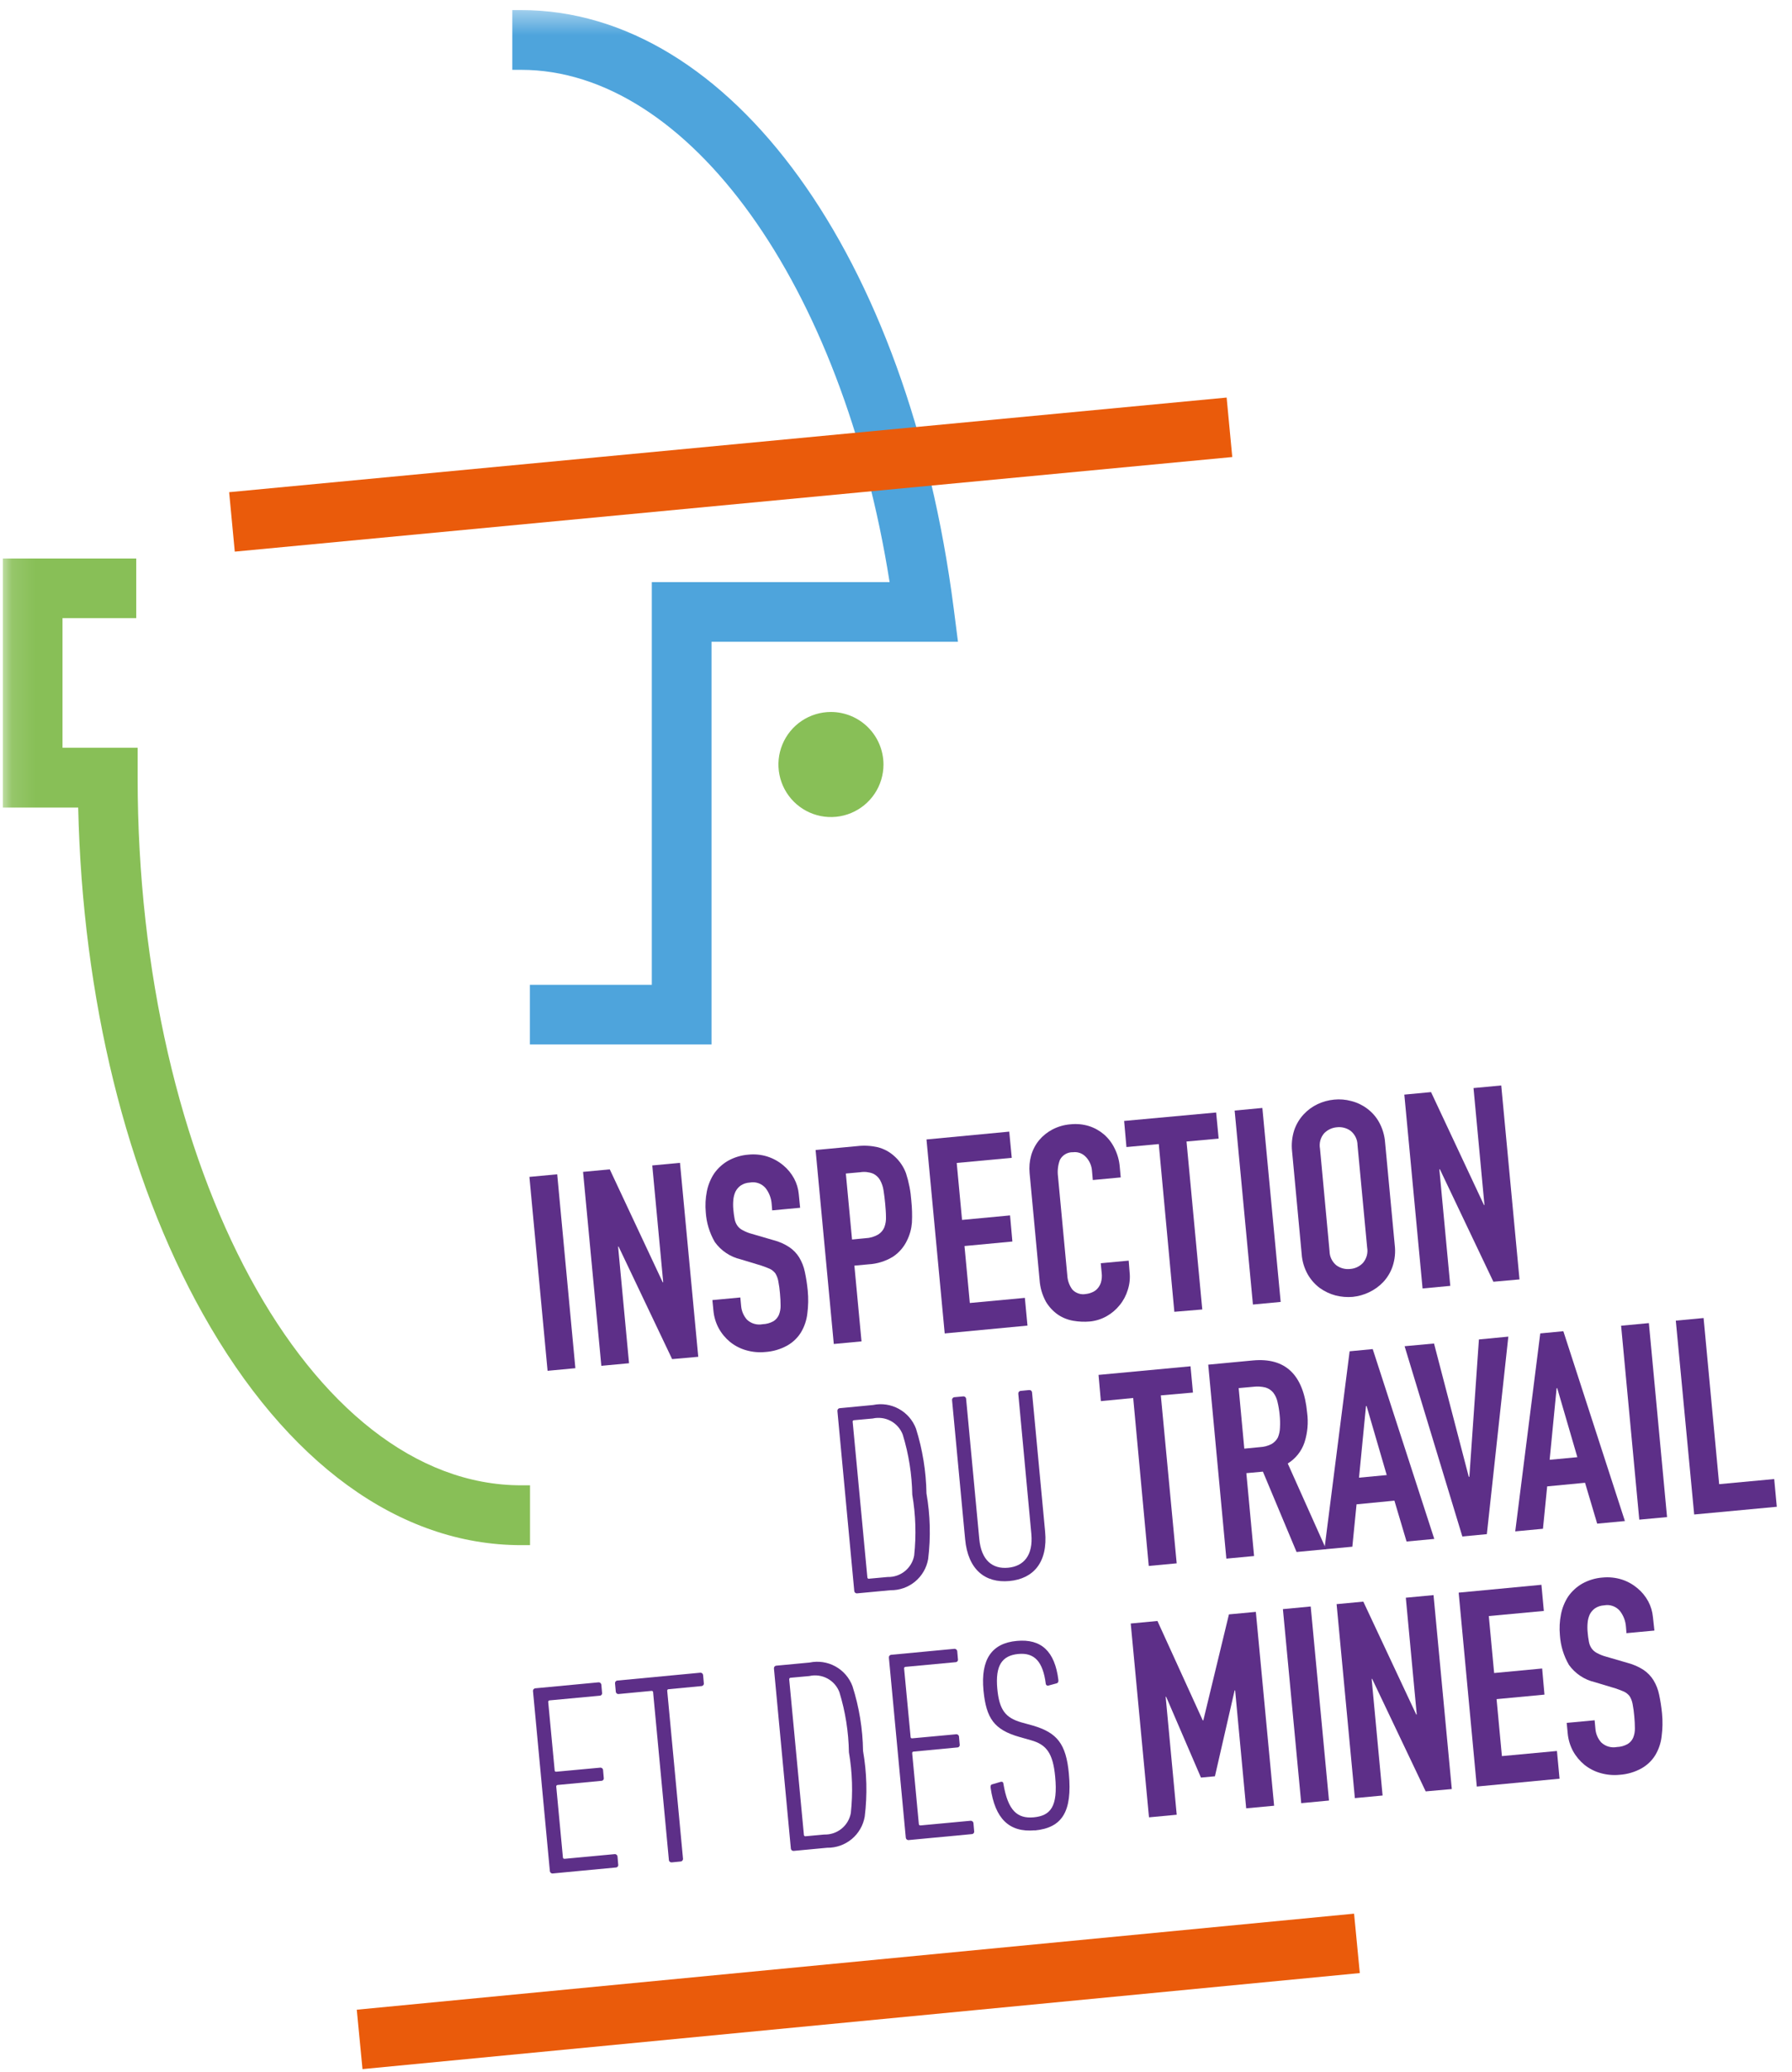 <?xml version="1.0" encoding="UTF-8"?>
<svg xmlns="http://www.w3.org/2000/svg" width="77" height="89" viewBox="0 0 77 89" fill="none">
  <g clip-path="url(#clip0_628_2945)">
    <mask id="mask0_628_2945" style="mask-type:luminance" maskUnits="userSpaceOnUse" x="0" y="0" width="77" height="89">
      <path d="M76.348 0.431H0.119V88.859H76.348V0.431Z" fill="white"></path>
    </mask>
    <g mask="url(#mask0_628_2945)">
      <path d="M40.978 26.125C39.031 11.001 31.39 0.433 22.393 0.433H22.013V3H22.393C29.586 3 36.205 12.23 38.225 25.007H28.007V42.307H22.768V44.87H30.574V27.57H41.163L40.978 26.125Z" fill="#4EA4DC"></path>
      <path d="M22.393 63.808C13.306 63.808 5.914 50.168 5.914 33.408V32.123H2.686V26.556H5.854V23.993H0.119V34.693H3.36C3.541 42.883 5.436 50.593 8.715 56.441C12.305 62.849 17.164 66.379 22.394 66.379H22.774V63.808H22.393Z" fill="#88BF57"></path>
      <path d="M35.705 30.586C35.259 30.586 34.822 30.718 34.451 30.966C34.08 31.214 33.791 31.567 33.62 31.979C33.449 32.392 33.404 32.845 33.492 33.283C33.579 33.721 33.794 34.123 34.109 34.439C34.425 34.755 34.827 34.969 35.265 35.057C35.703 35.144 36.157 35.099 36.569 34.928C36.981 34.757 37.334 34.468 37.582 34.097C37.83 33.726 37.962 33.289 37.962 32.843C37.961 32.245 37.723 31.671 37.3 31.248C36.877 30.825 36.303 30.587 35.705 30.586Z" fill="#88BF57"></path>
    </g>
    <path d="M52.707 17.079L9.846 21.144L10.088 23.698L52.949 19.634L52.707 17.079Z" fill="#EA5B0B"></path>
    <path d="M58.183 82.21L15.33 86.336L15.576 88.888L58.429 84.762L58.183 82.21Z" fill="#EA5B0B"></path>
    <path d="M23.942 50.447L22.748 50.559L23.529 58.889L24.723 58.777L23.942 50.447Z" fill="#5D2F88"></path>
    <path d="M25.053 50.343L26.201 50.235L28.475 55.085H28.497L28.027 50.067L29.218 49.955L30.003 58.287L28.881 58.387L26.581 53.554H26.559L27.029 58.564L25.839 58.675L25.053 50.343Z" fill="#5D2F88"></path>
    <mask id="mask1_628_2945" style="mask-type:luminance" maskUnits="userSpaceOnUse" x="0" y="0" width="77" height="89">
      <path d="M76.348 0.431H0.119V88.859H76.348V0.431Z" fill="white"></path>
    </mask>
    <g mask="url(#mask1_628_2945)">
      <path d="M34.38 51.885L33.18 51.997L33.158 51.729C33.142 51.478 33.05 51.237 32.895 51.039C32.813 50.943 32.708 50.871 32.589 50.829C32.47 50.788 32.342 50.778 32.218 50.802C32.078 50.809 31.942 50.853 31.825 50.931C31.73 50.999 31.654 51.09 31.601 51.194C31.551 51.306 31.52 51.426 31.51 51.548C31.497 51.683 31.497 51.819 31.51 51.954C31.521 52.093 31.54 52.231 31.566 52.368C31.584 52.47 31.624 52.568 31.683 52.653C31.741 52.735 31.818 52.801 31.907 52.847C32.029 52.913 32.157 52.966 32.291 53.002L33.24 53.278C33.481 53.34 33.71 53.441 33.917 53.578C34.087 53.693 34.232 53.843 34.34 54.018C34.455 54.209 34.537 54.417 34.582 54.635C34.64 54.901 34.681 55.171 34.707 55.442C34.739 55.771 34.733 56.102 34.69 56.43C34.658 56.715 34.565 56.99 34.418 57.237C34.273 57.472 34.071 57.666 33.831 57.802C33.538 57.965 33.212 58.061 32.877 58.082C32.6 58.109 32.32 58.082 32.053 58.004C31.804 57.933 31.573 57.812 31.371 57.65C31.173 57.487 31.007 57.288 30.883 57.063C30.755 56.825 30.677 56.564 30.654 56.295L30.611 55.851L31.811 55.739L31.846 56.114C31.866 56.326 31.952 56.527 32.092 56.688C32.181 56.773 32.288 56.836 32.406 56.87C32.524 56.905 32.648 56.911 32.769 56.888C32.932 56.882 33.092 56.838 33.235 56.759C33.338 56.693 33.419 56.599 33.468 56.487C33.519 56.36 33.544 56.224 33.541 56.087C33.541 55.928 33.532 55.755 33.515 55.569C33.501 55.389 33.476 55.211 33.442 55.034C33.421 54.916 33.377 54.802 33.314 54.7C33.252 54.62 33.172 54.555 33.081 54.51C32.986 54.467 32.861 54.419 32.71 54.368L31.825 54.1C31.377 53.995 30.982 53.73 30.714 53.356C30.488 52.966 30.355 52.529 30.326 52.079C30.298 51.778 30.314 51.475 30.373 51.179C30.427 50.907 30.532 50.647 30.684 50.415C30.84 50.193 31.041 50.008 31.275 49.871C31.547 49.718 31.849 49.626 32.16 49.603C32.428 49.575 32.7 49.601 32.958 49.68C33.215 49.76 33.454 49.891 33.66 50.065C33.849 50.222 34.005 50.414 34.122 50.63C34.233 50.837 34.301 51.065 34.322 51.299L34.38 51.885Z" fill="#5D2F88"></path>
      <path d="M36.611 53.249L37.185 53.193C37.38 53.186 37.569 53.131 37.737 53.033C37.855 52.959 37.947 52.85 38 52.722C38.054 52.577 38.077 52.423 38.069 52.269C38.069 52.096 38.052 51.907 38.034 51.695C38.017 51.501 37.991 51.315 37.965 51.143C37.943 50.985 37.891 50.833 37.814 50.694C37.745 50.573 37.64 50.477 37.514 50.418C37.34 50.349 37.151 50.329 36.966 50.358L36.345 50.414L36.611 53.249ZM35.045 49.404L36.836 49.236C37.129 49.202 37.425 49.218 37.712 49.283C37.983 49.351 38.232 49.486 38.437 49.676C38.657 49.874 38.826 50.123 38.929 50.401C39.053 50.783 39.13 51.178 39.158 51.579C39.191 51.894 39.2 52.211 39.184 52.528C39.163 52.79 39.093 53.046 38.977 53.283C38.844 53.566 38.637 53.808 38.377 53.983C38.058 54.18 37.695 54.294 37.32 54.315L36.712 54.371L37.018 57.625L35.827 57.737L35.045 49.404Z" fill="#5D2F88"></path>
    </g>
    <path d="M39.81 48.951L43.366 48.614L43.474 49.74L41.109 49.96L41.338 52.407L43.401 52.213L43.501 53.335L41.443 53.529L41.672 55.976L44.037 55.756L44.149 56.947L40.593 57.284L39.81 48.951Z" fill="#5D2F88"></path>
    <mask id="mask2_628_2945" style="mask-type:luminance" maskUnits="userSpaceOnUse" x="0" y="0" width="77" height="89">
      <path d="M76.348 0.431H0.119V88.859H76.348V0.431Z" fill="white"></path>
    </mask>
    <g mask="url(#mask2_628_2945)">
      <path d="M48.538 54.66C48.565 54.913 48.538 55.169 48.46 55.411C48.389 55.649 48.272 55.87 48.115 56.063C47.961 56.257 47.77 56.42 47.554 56.542C47.33 56.669 47.082 56.747 46.825 56.771C46.592 56.791 46.356 56.781 46.125 56.741C45.887 56.702 45.66 56.612 45.46 56.478C45.25 56.331 45.073 56.141 44.942 55.921C44.785 55.634 44.692 55.316 44.67 54.989L44.241 50.399C44.216 50.139 44.239 49.878 44.31 49.627C44.379 49.39 44.495 49.17 44.651 48.98C44.812 48.79 45.008 48.633 45.229 48.518C45.472 48.393 45.736 48.319 46.008 48.299C46.268 48.272 46.53 48.297 46.78 48.372C47.017 48.446 47.237 48.567 47.427 48.726C47.62 48.892 47.778 49.096 47.889 49.326C48.013 49.571 48.089 49.837 48.113 50.111L48.156 50.581L46.956 50.693L46.921 50.293C46.905 50.073 46.814 49.866 46.662 49.706C46.593 49.63 46.507 49.571 46.41 49.535C46.314 49.499 46.21 49.486 46.108 49.499C45.993 49.494 45.878 49.523 45.778 49.581C45.678 49.639 45.596 49.724 45.543 49.827C45.458 50.054 45.43 50.298 45.461 50.539L45.861 54.798C45.873 55.015 45.948 55.223 46.077 55.398C46.151 55.478 46.244 55.537 46.348 55.57C46.451 55.604 46.562 55.61 46.668 55.588C46.753 55.579 46.836 55.557 46.914 55.523C47.003 55.49 47.083 55.437 47.147 55.368C47.221 55.289 47.275 55.195 47.307 55.092C47.345 54.957 47.355 54.816 47.337 54.678L47.298 54.268L48.498 54.156L48.538 54.66Z" fill="#5D2F88"></path>
    </g>
    <path d="M48.302 48.155L48.402 49.277L49.791 49.148L50.46 56.354L51.66 56.254L50.983 49.039L52.364 48.914L52.256 47.792L48.302 48.155Z" fill="#5D2F88"></path>
    <path d="M54.242 47.597L53.051 47.709L53.837 56.042L55.029 55.93L54.242 47.597Z" fill="#5D2F88"></path>
    <mask id="mask3_628_2945" style="mask-type:luminance" maskUnits="userSpaceOnUse" x="0" y="0" width="77" height="89">
      <path d="M76.348 0.431H0.119V88.859H76.348V0.431Z" fill="white"></path>
    </mask>
    <g mask="url(#mask3_628_2945)">
      <path d="M57.129 53.75C57.13 53.868 57.158 53.984 57.21 54.09C57.262 54.196 57.337 54.29 57.429 54.363C57.599 54.484 57.809 54.538 58.016 54.514C58.225 54.5 58.42 54.407 58.564 54.255C58.641 54.165 58.697 54.059 58.729 53.945C58.76 53.831 58.766 53.712 58.745 53.595L58.331 49.195C58.33 49.076 58.303 48.959 58.251 48.853C58.199 48.746 58.124 48.652 58.031 48.578C57.861 48.457 57.652 48.403 57.444 48.427C57.236 48.444 57.041 48.536 56.896 48.686C56.819 48.776 56.763 48.881 56.732 48.996C56.702 49.11 56.697 49.23 56.719 49.346L57.129 53.75ZM55.519 49.461C55.486 49.156 55.517 48.847 55.61 48.555C55.696 48.301 55.834 48.069 56.016 47.873C56.186 47.689 56.39 47.54 56.616 47.433C56.839 47.328 57.079 47.262 57.324 47.239C57.57 47.214 57.819 47.234 58.058 47.299C58.303 47.36 58.533 47.468 58.735 47.618C58.95 47.775 59.128 47.976 59.257 48.209C59.406 48.479 59.494 48.778 59.516 49.085L59.93 53.485C59.968 53.793 59.937 54.105 59.839 54.4C59.755 54.65 59.618 54.879 59.439 55.073C59.266 55.256 59.059 55.405 58.831 55.513C58.609 55.621 58.369 55.688 58.123 55.713C57.877 55.734 57.629 55.713 57.389 55.653C57.146 55.588 56.917 55.48 56.712 55.334C56.499 55.175 56.322 54.974 56.19 54.743C56.04 54.474 55.951 54.175 55.931 53.867L55.519 49.461Z" fill="#5D2F88"></path>
    </g>
    <path d="M60.342 47.024L61.49 46.916L63.764 51.766H63.785L63.315 46.743L64.506 46.631L65.291 54.963L64.169 55.063L61.869 50.23H61.847L62.317 55.24L61.126 55.352L60.342 47.024Z" fill="#5D2F88"></path>
    <mask id="mask4_628_2945" style="mask-type:luminance" maskUnits="userSpaceOnUse" x="0" y="0" width="77" height="89">
      <path d="M76.348 0.431H0.119V88.859H76.348V0.431Z" fill="white"></path>
    </mask>
    <g mask="url(#mask4_628_2945)">
      <path d="M37.344 67.82L38.138 67.747C38.408 67.755 38.671 67.667 38.881 67.497C39.091 67.328 39.233 67.089 39.281 66.824C39.374 65.954 39.347 65.075 39.199 64.213C39.184 63.336 39.047 62.466 38.789 61.628C38.693 61.377 38.51 61.169 38.273 61.042C38.036 60.916 37.761 60.879 37.499 60.938L36.699 61.011C36.69 61.01 36.68 61.012 36.671 61.016C36.662 61.02 36.654 61.026 36.648 61.034C36.642 61.041 36.638 61.05 36.637 61.06C36.635 61.07 36.636 61.08 36.639 61.089L37.269 67.758C37.269 67.768 37.27 67.778 37.274 67.787C37.278 67.796 37.284 67.804 37.292 67.81C37.299 67.816 37.308 67.821 37.318 67.823C37.328 67.825 37.338 67.825 37.347 67.823M35.983 60.623C35.981 60.607 35.982 60.591 35.986 60.576C35.99 60.56 35.998 60.546 36.008 60.534C36.018 60.522 36.031 60.512 36.045 60.505C36.06 60.498 36.075 60.494 36.091 60.494L37.513 60.358C37.892 60.279 38.286 60.339 38.625 60.526C38.963 60.712 39.224 61.014 39.36 61.376C39.642 62.276 39.793 63.212 39.809 64.155C39.972 65.085 39.997 66.035 39.882 66.973C39.817 67.353 39.618 67.697 39.321 67.943C39.025 68.189 38.65 68.321 38.264 68.315L36.836 68.449C36.821 68.451 36.806 68.451 36.791 68.447C36.776 68.443 36.762 68.436 36.75 68.427C36.738 68.417 36.728 68.406 36.721 68.392C36.713 68.379 36.709 68.364 36.707 68.349L35.983 60.623Z" fill="#5D2F88"></path>
      <path d="M41.47 66.12L40.909 60.152C40.907 60.137 40.908 60.121 40.911 60.107C40.915 60.092 40.922 60.078 40.931 60.066C40.941 60.054 40.953 60.044 40.966 60.036C40.979 60.029 40.994 60.024 41.009 60.023L41.384 59.988C41.4 59.986 41.416 59.987 41.431 59.992C41.446 59.996 41.46 60.004 41.472 60.014C41.484 60.024 41.494 60.037 41.501 60.051C41.508 60.065 41.513 60.08 41.513 60.096L42.078 66.111C42.164 67.034 42.648 67.411 43.316 67.349C43.984 67.287 44.399 66.823 44.316 65.899L43.755 59.881C43.753 59.866 43.754 59.85 43.758 59.836C43.761 59.821 43.768 59.807 43.777 59.795C43.787 59.783 43.799 59.773 43.812 59.765C43.825 59.758 43.84 59.753 43.855 59.752L44.217 59.717C44.233 59.715 44.249 59.716 44.264 59.72C44.28 59.724 44.294 59.732 44.306 59.742C44.318 59.752 44.328 59.765 44.335 59.779C44.342 59.794 44.346 59.809 44.346 59.825L44.907 65.793C45.032 67.113 44.407 67.825 43.371 67.92C42.335 68.015 41.592 67.437 41.47 66.12Z" fill="#5D2F88"></path>
    </g>
    <path d="M47.203 59.065L47.303 60.191L48.692 60.057L49.361 67.272L50.561 67.16L49.879 59.945L51.26 59.824L51.155 58.695L47.203 59.065Z" fill="#5D2F88"></path>
    <mask id="mask5_628_2945" style="mask-type:luminance" maskUnits="userSpaceOnUse" x="0" y="0" width="77" height="89">
      <path d="M76.348 0.431H0.119V88.859H76.348V0.431Z" fill="white"></path>
    </mask>
    <g mask="url(#mask5_628_2945)">
      <path d="M53.466 62.233L54.139 62.168C54.314 62.16 54.484 62.114 54.639 62.034C54.752 61.968 54.845 61.873 54.907 61.758C54.963 61.625 54.994 61.483 54.998 61.339C55.009 61.153 55.004 60.967 54.985 60.782C54.968 60.596 54.938 60.412 54.894 60.23C54.864 60.085 54.802 59.949 54.713 59.83C54.626 59.723 54.509 59.645 54.376 59.606C54.203 59.563 54.023 59.553 53.845 59.576L53.224 59.632L53.466 62.233ZM51.916 58.625L53.836 58.444C55.236 58.315 56.015 59.061 56.166 60.692C56.223 61.118 56.185 61.551 56.054 61.961C55.928 62.34 55.673 62.662 55.333 62.871L56.981 66.552L55.712 66.673L54.266 63.221L53.554 63.286L53.886 66.846L52.695 66.958L51.916 58.625Z" fill="#5D2F88"></path>
    </g>
    <path d="M58.721 60.403H58.695L58.395 63.48L59.586 63.368L58.721 60.403ZM57.992 58.051L58.984 57.956L61.629 66.111L60.438 66.223L59.916 64.467L58.289 64.625L58.108 66.446L56.908 66.558L57.992 58.051Z" fill="#5D2F88"></path>
    <path d="M63.888 65.906L62.835 66.006L60.354 57.833L61.618 57.716L63.111 63.442H63.137L63.547 57.542L64.811 57.421L63.888 65.906Z" fill="#5D2F88"></path>
    <path d="M66.912 59.635H66.886L66.586 62.712L67.777 62.6L66.912 59.635ZM66.183 57.283L67.175 57.188L69.82 65.343L68.629 65.455L68.107 63.699L66.48 63.854L66.299 65.675L65.108 65.787L66.183 57.283Z" fill="#5D2F88"></path>
    <path d="M70.85 56.84L69.657 56.952L70.438 65.284L71.631 65.173L70.85 56.84Z" fill="#5D2F88"></path>
    <path d="M72.007 56.734L72.797 65.062L76.347 64.73L76.235 63.539L73.87 63.759L73.201 56.622L72.007 56.734Z" fill="#5D2F88"></path>
    <mask id="mask6_628_2945" style="mask-type:luminance" maskUnits="userSpaceOnUse" x="0" y="0" width="77" height="89">
      <path d="M76.348 0.431H0.119V88.859H76.348V0.431Z" fill="white"></path>
    </mask>
    <g mask="url(#mask6_628_2945)">
      <path d="M22.903 72.657C22.901 72.641 22.902 72.625 22.906 72.61C22.91 72.594 22.918 72.58 22.928 72.568C22.938 72.556 22.951 72.546 22.965 72.539C22.98 72.532 22.995 72.528 23.011 72.528L25.711 72.273C25.727 72.271 25.743 72.273 25.758 72.277C25.773 72.282 25.787 72.289 25.799 72.299C25.811 72.31 25.82 72.322 25.828 72.336C25.835 72.35 25.839 72.365 25.84 72.381L25.87 72.722C25.873 72.737 25.872 72.753 25.868 72.769C25.863 72.784 25.856 72.798 25.846 72.81C25.835 72.822 25.823 72.831 25.808 72.838C25.794 72.844 25.778 72.847 25.762 72.847L23.622 73.047C23.612 73.046 23.602 73.048 23.593 73.052C23.584 73.056 23.576 73.062 23.57 73.069C23.564 73.077 23.559 73.086 23.557 73.096C23.555 73.105 23.555 73.115 23.557 73.125L23.833 76.051C23.833 76.098 23.863 76.116 23.911 76.111L25.784 75.938C25.799 75.936 25.815 75.936 25.829 75.94C25.844 75.944 25.858 75.951 25.87 75.96C25.882 75.969 25.892 75.981 25.9 75.995C25.907 76.008 25.912 76.023 25.913 76.038L25.943 76.379C25.946 76.394 25.945 76.41 25.941 76.426C25.936 76.441 25.929 76.455 25.919 76.467C25.908 76.479 25.895 76.488 25.881 76.495C25.867 76.501 25.851 76.504 25.835 76.504L23.967 76.681C23.957 76.68 23.947 76.682 23.938 76.686C23.929 76.69 23.921 76.696 23.915 76.703C23.909 76.711 23.904 76.72 23.902 76.73C23.9 76.739 23.9 76.749 23.902 76.759L24.187 79.788C24.187 79.798 24.188 79.808 24.192 79.817C24.196 79.826 24.202 79.834 24.21 79.84C24.217 79.846 24.226 79.851 24.236 79.853C24.245 79.855 24.256 79.855 24.265 79.853L26.405 79.653C26.421 79.651 26.437 79.653 26.452 79.657C26.467 79.662 26.48 79.669 26.493 79.68C26.505 79.69 26.515 79.702 26.522 79.716C26.529 79.73 26.533 79.745 26.534 79.761L26.564 80.102C26.567 80.117 26.566 80.133 26.562 80.149C26.558 80.164 26.55 80.178 26.54 80.19C26.529 80.202 26.517 80.211 26.502 80.218C26.488 80.224 26.472 80.227 26.456 80.227L23.756 80.482C23.741 80.484 23.726 80.484 23.711 80.48C23.696 80.476 23.682 80.469 23.67 80.46C23.658 80.45 23.648 80.439 23.64 80.425C23.633 80.412 23.629 80.397 23.627 80.382L22.903 72.657Z" fill="#5D2F88"></path>
      <path d="M28.87 80.006C28.855 80.008 28.838 80.007 28.823 80.003C28.808 79.999 28.794 79.991 28.781 79.981C28.769 79.971 28.759 79.958 28.752 79.944C28.745 79.929 28.742 79.914 28.741 79.898L28.064 72.705C28.064 72.658 28.034 72.636 27.991 72.64L26.584 72.774C26.569 72.776 26.553 72.774 26.538 72.77C26.523 72.765 26.509 72.758 26.498 72.748C26.486 72.737 26.476 72.725 26.47 72.711C26.463 72.697 26.459 72.681 26.459 72.666L26.427 72.321C26.425 72.306 26.426 72.291 26.43 72.276C26.434 72.262 26.441 72.248 26.45 72.236C26.459 72.225 26.471 72.215 26.484 72.208C26.498 72.201 26.512 72.197 26.527 72.196L30.083 71.859C30.099 71.857 30.115 71.858 30.13 71.863C30.145 71.867 30.159 71.875 30.171 71.885C30.183 71.895 30.193 71.907 30.2 71.921C30.207 71.936 30.211 71.951 30.212 71.967L30.242 72.304C30.245 72.319 30.245 72.335 30.241 72.35C30.238 72.365 30.231 72.379 30.222 72.391C30.212 72.403 30.2 72.413 30.186 72.421C30.173 72.428 30.158 72.432 30.142 72.433L28.735 72.567C28.688 72.567 28.666 72.597 28.67 72.64L29.347 79.84C29.35 79.855 29.349 79.87 29.345 79.885C29.341 79.9 29.334 79.914 29.325 79.926C29.316 79.938 29.304 79.948 29.291 79.955C29.277 79.963 29.262 79.967 29.247 79.969L28.87 80.006Z" fill="#5D2F88"></path>
      <path d="M34.622 78.884L35.416 78.811C35.686 78.819 35.949 78.731 36.159 78.561C36.369 78.392 36.511 78.153 36.559 77.888C36.652 77.018 36.625 76.139 36.477 75.277C36.462 74.4 36.325 73.53 36.067 72.692C35.971 72.441 35.788 72.233 35.551 72.106C35.314 71.98 35.039 71.942 34.777 72.002L33.977 72.075C33.967 72.074 33.957 72.076 33.948 72.08C33.939 72.084 33.931 72.09 33.925 72.097C33.919 72.105 33.914 72.114 33.912 72.124C33.91 72.133 33.91 72.143 33.912 72.153L34.542 78.82C34.542 78.83 34.543 78.84 34.547 78.849C34.551 78.858 34.557 78.866 34.565 78.872C34.572 78.878 34.581 78.883 34.591 78.885C34.601 78.887 34.611 78.887 34.62 78.885M33.256 71.685C33.254 71.669 33.255 71.653 33.259 71.638C33.263 71.622 33.271 71.608 33.281 71.596C33.291 71.584 33.304 71.574 33.318 71.567C33.333 71.56 33.348 71.556 33.364 71.556L34.788 71.422C35.166 71.343 35.56 71.402 35.898 71.589C36.237 71.776 36.497 72.078 36.631 72.44C36.918 73.339 37.07 74.275 37.084 75.219C37.247 76.149 37.272 77.099 37.157 78.037C37.092 78.417 36.893 78.761 36.596 79.007C36.3 79.253 35.925 79.385 35.539 79.379L34.111 79.513C34.096 79.515 34.081 79.514 34.066 79.511C34.051 79.507 34.037 79.5 34.025 79.491C34.013 79.481 34.003 79.47 33.996 79.456C33.988 79.443 33.984 79.428 33.982 79.413L33.256 71.685Z" fill="#5D2F88"></path>
      <path d="M38.195 71.217C38.193 71.201 38.194 71.185 38.198 71.17C38.202 71.154 38.21 71.14 38.22 71.128C38.23 71.116 38.243 71.106 38.257 71.099C38.272 71.092 38.287 71.088 38.303 71.088L41.003 70.833C41.019 70.831 41.035 70.833 41.05 70.837C41.065 70.842 41.078 70.85 41.091 70.86C41.103 70.87 41.112 70.882 41.12 70.896C41.127 70.91 41.131 70.925 41.132 70.941L41.162 71.282C41.165 71.297 41.164 71.313 41.16 71.329C41.156 71.344 41.148 71.358 41.138 71.37C41.127 71.382 41.114 71.391 41.1 71.398C41.086 71.404 41.07 71.407 41.054 71.407L38.914 71.607C38.904 71.606 38.894 71.608 38.885 71.612C38.876 71.616 38.868 71.622 38.862 71.629C38.856 71.637 38.851 71.646 38.849 71.656C38.847 71.665 38.847 71.675 38.849 71.685L39.127 74.617C39.127 74.664 39.157 74.682 39.205 74.677L41.078 74.504C41.093 74.501 41.109 74.502 41.123 74.506C41.138 74.51 41.152 74.517 41.164 74.526C41.176 74.535 41.186 74.547 41.194 74.561C41.201 74.574 41.206 74.589 41.207 74.604L41.237 74.945C41.24 74.96 41.239 74.976 41.235 74.992C41.23 75.007 41.223 75.021 41.213 75.033C41.202 75.045 41.19 75.054 41.175 75.061C41.161 75.067 41.145 75.07 41.129 75.07L39.261 75.247C39.251 75.246 39.241 75.248 39.232 75.252C39.223 75.256 39.215 75.262 39.209 75.269C39.203 75.277 39.198 75.286 39.196 75.296C39.194 75.305 39.194 75.315 39.196 75.325L39.481 78.354C39.48 78.364 39.482 78.374 39.486 78.383C39.49 78.392 39.496 78.4 39.504 78.406C39.511 78.412 39.52 78.417 39.53 78.419C39.539 78.421 39.55 78.421 39.559 78.419L41.699 78.219C41.715 78.217 41.73 78.219 41.746 78.223C41.761 78.228 41.775 78.236 41.787 78.246C41.799 78.256 41.809 78.268 41.816 78.282C41.823 78.296 41.827 78.311 41.828 78.327L41.858 78.668C41.861 78.683 41.86 78.7 41.856 78.715C41.852 78.73 41.844 78.744 41.834 78.756C41.823 78.768 41.81 78.777 41.796 78.784C41.782 78.79 41.766 78.793 41.75 78.793L39.05 79.048C39.035 79.05 39.02 79.05 39.005 79.046C38.99 79.042 38.976 79.035 38.964 79.026C38.952 79.016 38.942 79.005 38.934 78.991C38.927 78.978 38.923 78.963 38.921 78.948L38.195 71.217Z" fill="#5D2F88"></path>
      <path d="M44.464 78.629C43.364 78.729 42.751 78.129 42.564 76.791C42.564 76.718 42.564 76.67 42.637 76.653L42.978 76.553C43.073 76.523 43.112 76.566 43.116 76.635C43.31 77.787 43.716 78.135 44.416 78.072C45.132 78.003 45.465 77.628 45.339 76.32C45.244 75.315 44.964 74.948 44.308 74.762L43.808 74.62C42.716 74.309 42.375 73.82 42.259 72.62C42.134 71.287 42.613 70.592 43.687 70.493C44.74 70.393 45.327 70.937 45.478 72.176C45.478 72.245 45.478 72.284 45.409 72.314L45.072 72.405C45.058 72.412 45.042 72.416 45.026 72.416C45.01 72.415 44.994 72.411 44.98 72.403C44.966 72.394 44.955 72.383 44.947 72.369C44.939 72.355 44.934 72.339 44.934 72.323C44.813 71.391 44.455 70.985 43.752 71.054C43.049 71.123 42.764 71.554 42.852 72.543C42.938 73.466 43.206 73.794 43.888 73.993L44.388 74.131C45.419 74.437 45.808 74.908 45.928 76.194C46.079 77.834 45.639 78.524 44.457 78.636" fill="#5D2F88"></path>
    </g>
    <path d="M48.586 69.745L49.734 69.637L51.68 73.905H51.706L52.806 69.353L53.962 69.245L54.747 77.573L53.547 77.685L53.072 72.619H53.05L52.204 76.308L51.604 76.364L50.109 72.894H50.087L50.562 77.96L49.371 78.072L48.586 69.745Z" fill="#5D2F88"></path>
    <path d="M56.319 69.014L55.125 69.127L55.912 77.463L57.105 77.35L56.319 69.014Z" fill="#5D2F88"></path>
    <path d="M57.432 68.913L58.58 68.805L60.854 73.655H60.876L60.406 68.637L61.597 68.525L62.382 76.857L61.26 76.957L58.96 72.124H58.938L59.408 77.134L58.217 77.246L57.432 68.913Z" fill="#5D2F88"></path>
    <path d="M62.677 68.419L66.233 68.082L66.337 69.205L63.972 69.425L64.201 71.872L66.264 71.678L66.364 72.8L64.306 72.994L64.535 75.441L66.9 75.221L67.012 76.412L63.456 76.749L62.677 68.419Z" fill="#5D2F88"></path>
    <mask id="mask7_628_2945" style="mask-type:luminance" maskUnits="userSpaceOnUse" x="0" y="0" width="77" height="89">
      <path d="M76.348 0.431H0.119V88.859H76.348V0.431Z" fill="white"></path>
    </mask>
    <g mask="url(#mask7_628_2945)">
      <path d="M71.088 70.048L69.888 70.16L69.866 69.892C69.85 69.641 69.758 69.4 69.603 69.202C69.521 69.106 69.415 69.034 69.296 68.992C69.178 68.951 69.05 68.941 68.926 68.965C68.786 68.972 68.65 69.016 68.533 69.094C68.438 69.162 68.362 69.252 68.309 69.357C68.259 69.469 68.228 69.589 68.218 69.711C68.205 69.846 68.205 69.982 68.218 70.117C68.229 70.256 68.248 70.394 68.274 70.531C68.292 70.633 68.332 70.731 68.391 70.816C68.449 70.898 68.526 70.964 68.615 71.01C68.737 71.076 68.865 71.129 68.999 71.165L69.948 71.441C70.188 71.504 70.417 71.606 70.625 71.741C70.795 71.856 70.939 72.006 71.048 72.181C71.163 72.371 71.245 72.58 71.29 72.798C71.347 73.064 71.389 73.334 71.415 73.605C71.447 73.934 71.441 74.265 71.398 74.593C71.366 74.878 71.273 75.153 71.126 75.4C70.981 75.635 70.779 75.829 70.539 75.965C70.246 76.128 69.92 76.224 69.585 76.245C69.308 76.272 69.028 76.245 68.761 76.167C68.512 76.096 68.281 75.975 68.079 75.813C67.881 75.65 67.715 75.451 67.591 75.226C67.463 74.988 67.385 74.727 67.362 74.458L67.319 74.014L68.519 73.902L68.554 74.277C68.572 74.49 68.658 74.691 68.8 74.851C68.889 74.936 68.996 74.999 69.114 75.033C69.232 75.068 69.356 75.074 69.477 75.051C69.639 75.046 69.798 75.002 69.939 74.922C70.044 74.858 70.127 74.763 70.176 74.65C70.227 74.523 70.252 74.387 70.249 74.25C70.249 74.091 70.24 73.918 70.223 73.732C70.208 73.552 70.184 73.374 70.15 73.197C70.128 73.079 70.085 72.966 70.021 72.865C69.959 72.785 69.879 72.72 69.788 72.675C69.693 72.632 69.568 72.584 69.417 72.533L68.528 72.265C68.079 72.161 67.684 71.897 67.415 71.523C67.189 71.133 67.056 70.696 67.027 70.246C66.999 69.945 67.015 69.642 67.074 69.346C67.128 69.074 67.233 68.814 67.385 68.582C67.541 68.36 67.742 68.175 67.976 68.038C68.248 67.885 68.55 67.793 68.861 67.77C69.14 67.743 69.422 67.772 69.689 67.856C69.936 67.936 70.164 68.064 70.362 68.231C70.551 68.388 70.707 68.58 70.824 68.796C70.934 69.003 71.002 69.231 71.024 69.465L71.088 70.048Z" fill="#5D2F88"></path>
    </g>
  </g>
  <defs>
    <clipPath id="clip0_628_2945">
      <rect width="76.229" height="88.458" fill="white" transform="translate(0.119 0.431)"></rect>
    </clipPath>
  </defs>
</svg>
